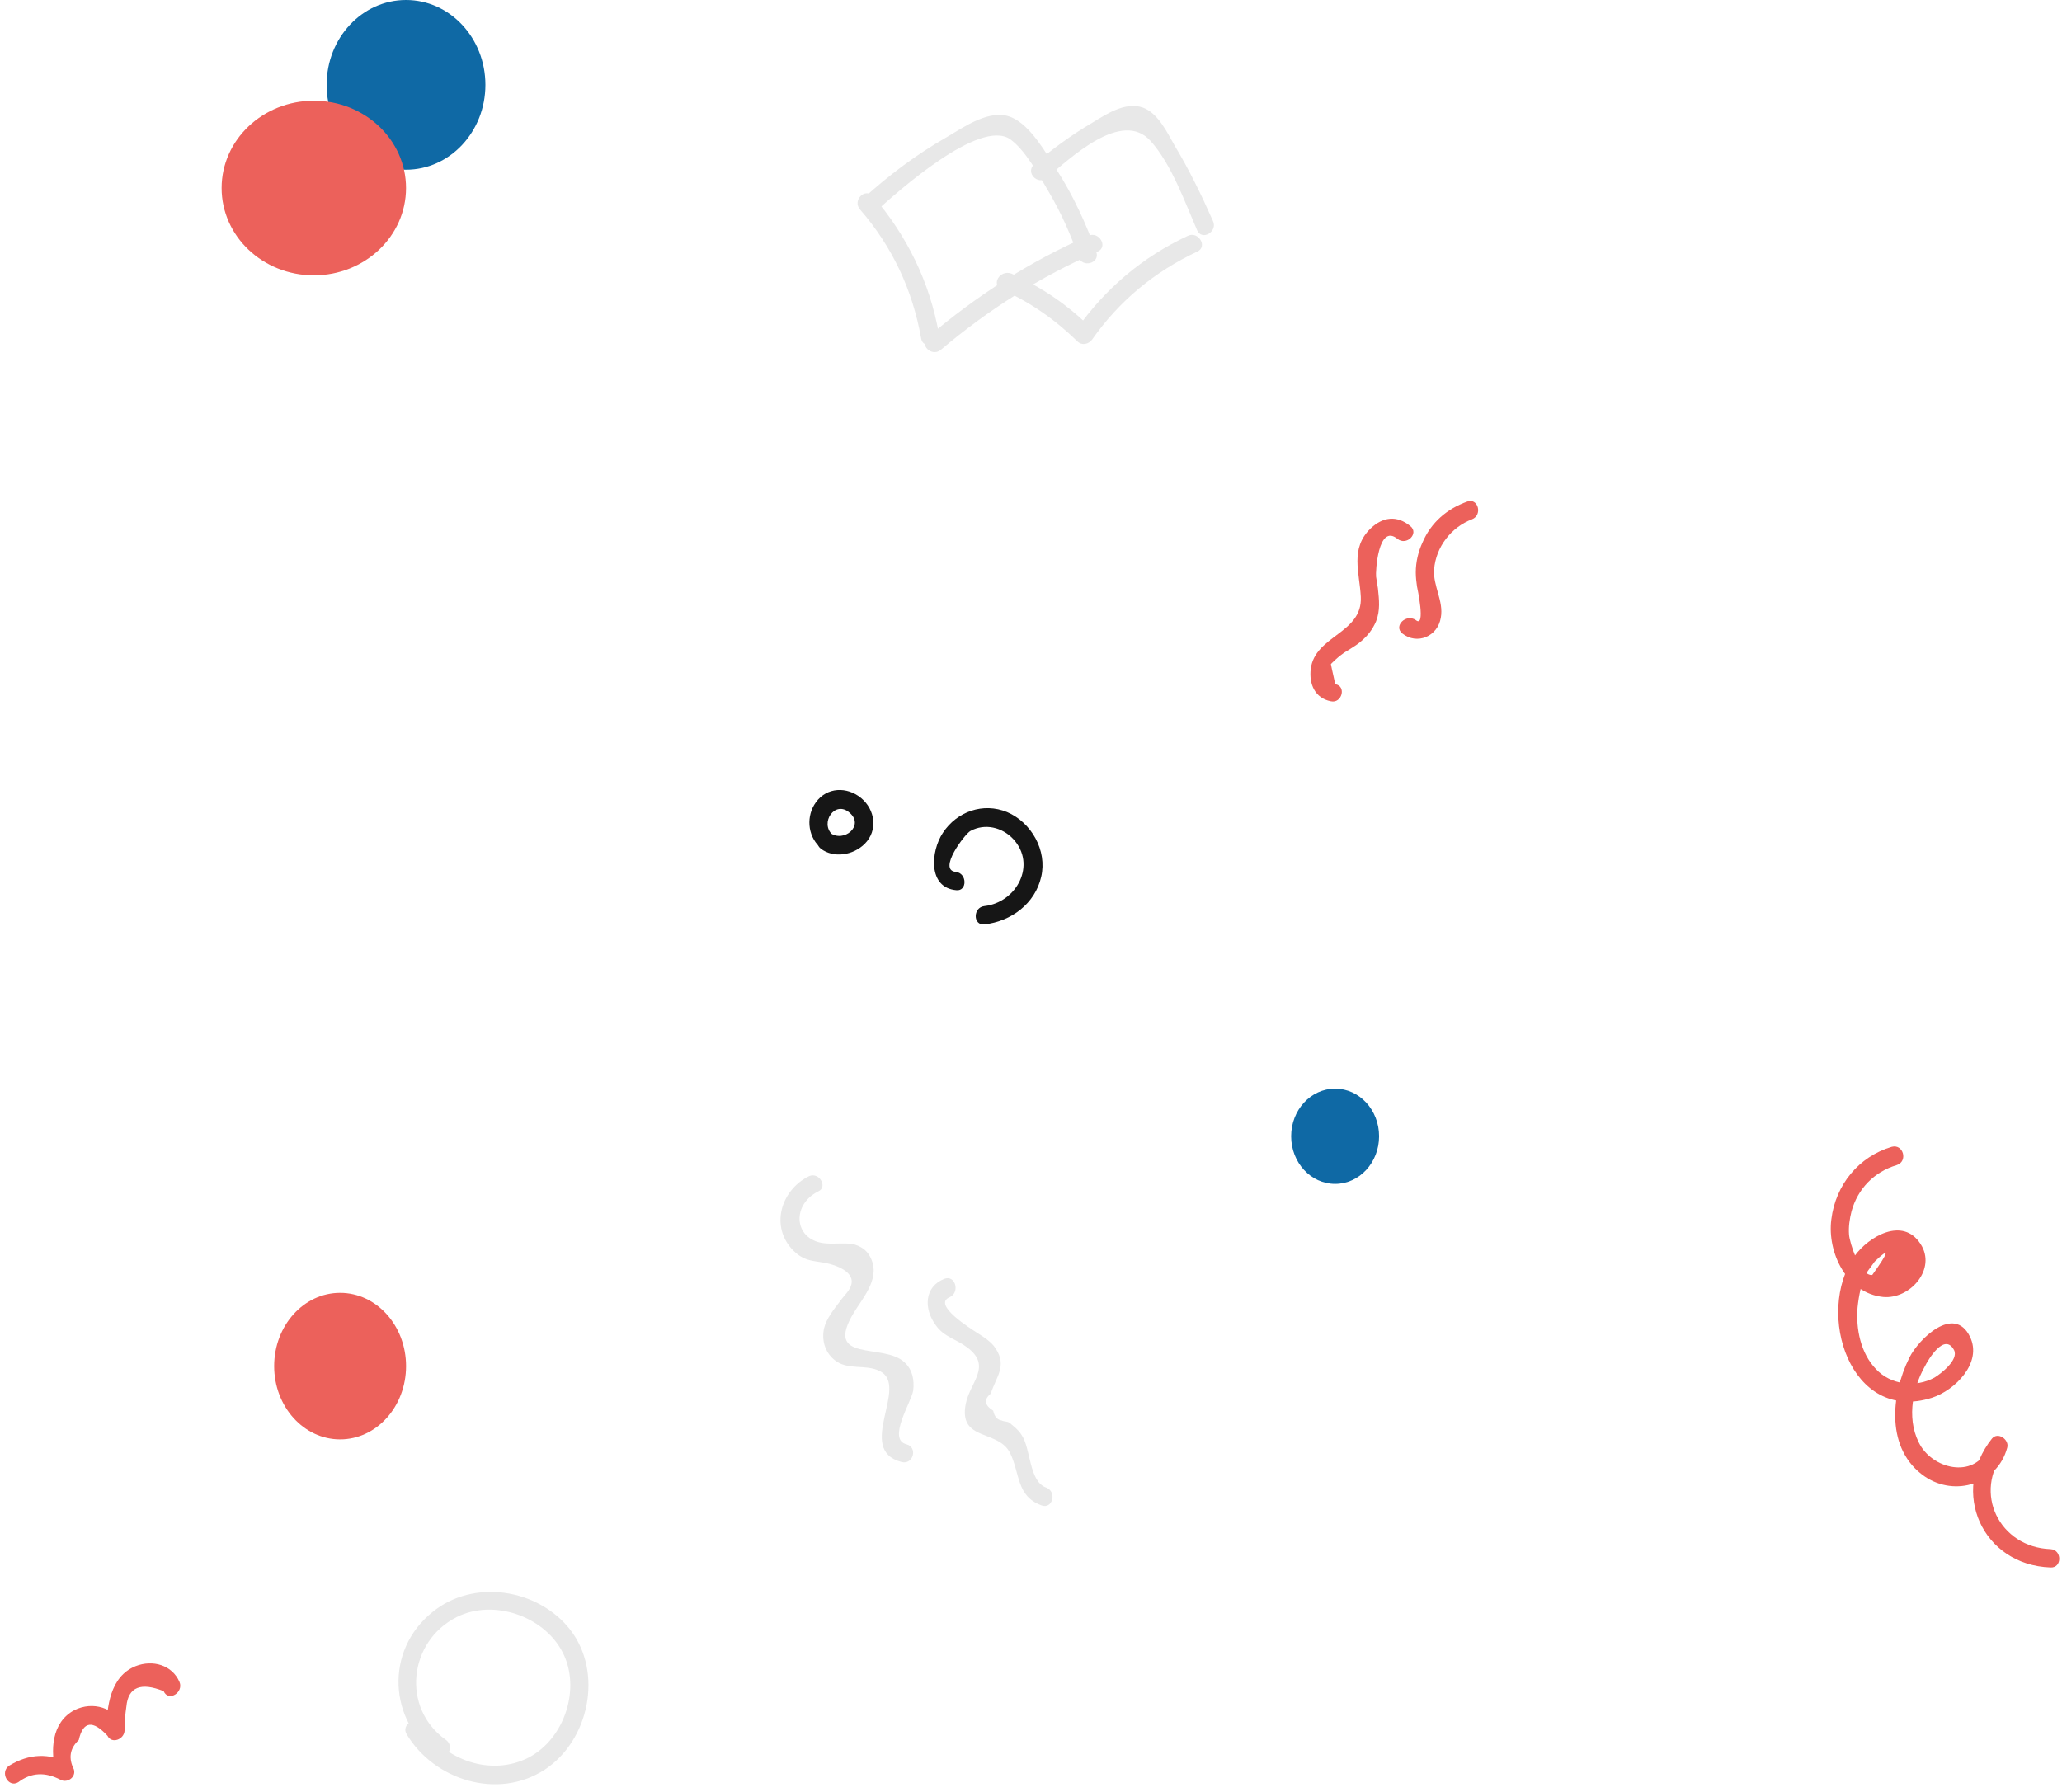 <svg width="214" height="186" viewBox="0 0 214 186" fill="none" xmlns="http://www.w3.org/2000/svg">
<path d="M99.188 90.501C97.287 90.311 100.138 86.572 100.709 86.255C102.23 85.431 104.004 85.875 105.145 87.079C107.617 89.741 105.525 93.67 102.166 94.05C100.962 94.177 100.962 96.078 102.166 95.951C104.955 95.634 107.426 93.796 108.06 91.008C108.694 88.283 107.046 85.368 104.511 84.29C102.04 83.276 99.315 84.227 97.857 86.445C96.59 88.346 96.273 92.149 99.251 92.402C100.392 92.529 100.392 90.628 99.188 90.501Z" fill="#161616"/>
<path d="M86.387 86.635C85.056 85.431 86.641 83.023 88.162 84.353C89.746 85.684 87.591 87.522 86.134 86.445C85.183 85.684 84.232 87.332 85.183 88.093C86.514 89.106 88.542 88.79 89.746 87.586C91.14 86.191 90.823 84.037 89.366 82.832C87.908 81.628 85.817 81.692 84.676 83.276C83.662 84.67 83.789 86.698 85.056 87.902C85.944 88.79 87.338 87.459 86.387 86.635Z" fill="#161616"/>
<path d="M83.938 122.096C81.023 123.553 79.882 127.356 82.354 129.827C83.684 131.158 84.825 130.778 86.409 131.285C87.424 131.602 88.564 132.236 88.374 133.25C88.247 133.947 87.55 134.517 87.17 135.088C86.536 135.911 85.776 136.862 85.522 137.876C85.269 139.08 85.586 140.284 86.536 141.108C87.931 142.312 89.768 141.552 91.289 142.312C94.458 143.833 88.691 150.487 93.571 151.755C94.775 152.072 95.282 150.234 94.078 149.917C92.05 149.41 94.585 145.544 94.775 144.34C94.902 143.263 94.712 142.185 93.888 141.425C91.733 139.334 85.395 141.552 88.628 136.228C89.642 134.581 91.48 132.553 90.275 130.398C89.895 129.701 89.261 129.321 88.501 129.13C87.74 129.004 86.536 129.13 85.776 129.067C82.417 128.877 82.037 125.138 84.889 123.68C85.966 123.237 85.015 121.589 83.938 122.096Z" fill="#E8E8E8"/>
<path d="M98.007 132.743C95.916 133.566 95.852 135.848 97.12 137.559C97.944 138.763 99.274 139.017 100.352 139.84C103.013 141.805 100.669 143.453 100.225 145.734C99.465 149.663 103.647 148.333 104.851 150.868C105.865 152.959 105.485 155.304 108.083 156.254C109.224 156.698 109.731 154.86 108.59 154.416C106.753 153.783 107.006 150.297 105.992 148.903C105.675 148.396 105.232 148.079 104.788 147.699C104.534 147.509 104.154 147.572 103.964 147.445C103.521 147.382 103.204 147.065 103.077 146.431C102.19 145.861 102.063 145.291 102.823 144.657C103.394 142.882 104.535 141.805 103.33 139.967C102.887 139.27 102.063 138.763 101.366 138.319C100.795 137.939 96.676 135.404 98.577 134.644C99.655 134.137 99.148 132.299 98.007 132.743Z" fill="#E8E8E8"/>
<path d="M46.261 180.587C41.635 177.291 42.396 170.383 47.402 167.848C51.205 165.947 56.401 167.722 58.366 171.461C60.33 175.2 58.619 180.46 54.88 182.424C50.951 184.452 46.071 182.678 43.853 179.066C43.219 178.052 41.572 179.002 42.206 180.016C45.057 184.769 51.648 186.861 56.528 183.692C61.154 180.65 62.612 173.615 59.19 169.179C55.831 164.87 49.113 163.856 44.867 167.341C39.924 171.334 40.304 178.622 45.374 182.298C46.325 182.931 47.275 181.284 46.261 180.587Z" fill="#E8E8E8"/>
<path d="M89.259 21.749C92.618 25.615 94.709 30.114 95.597 35.121C95.787 36.325 97.625 35.818 97.434 34.614C96.484 29.29 94.139 24.474 90.59 20.355C89.766 19.467 88.435 20.798 89.259 21.749Z" fill="#E8E8E8"/>
<path d="M90.908 21.939C93.062 19.974 101.681 12.243 104.85 14.461C106.434 15.601 107.828 18.2 108.842 19.911C110.11 22.066 111.124 24.347 111.948 26.692C112.328 27.833 114.166 27.326 113.786 26.185C112.708 23.206 111.377 20.291 109.666 17.63C108.589 15.918 106.941 13.003 104.977 12.179C102.759 11.229 100.034 13.193 98.196 14.271C95.09 16.045 92.239 18.2 89.577 20.608C88.689 21.432 90.02 22.763 90.908 21.939Z" fill="#E8E8E8"/>
<path d="M97.626 36.325C102.569 32.142 107.956 28.72 113.913 26.122C115.054 25.615 114.04 23.967 112.962 24.474C106.878 27.136 101.365 30.685 96.295 34.994C95.344 35.755 96.675 37.085 97.626 36.325Z" fill="#E8E8E8"/>
<path d="M108.653 18.453C111.061 16.425 116.448 11.292 119.426 14.651C121.581 17.059 122.975 20.988 124.243 23.904C124.75 25.044 126.397 24.03 125.89 22.953C124.686 20.228 123.419 17.63 121.898 15.095C121.137 13.764 120.187 11.736 118.602 11.165C116.764 10.532 114.8 11.862 113.342 12.75C111.187 14.017 109.223 15.475 107.322 17.059C106.371 17.946 107.765 19.277 108.653 18.453Z" fill="#E8E8E8"/>
<path d="M103.963 30.051C106.942 31.382 109.477 33.156 111.821 35.438C112.265 35.881 112.962 35.755 113.342 35.248C116.131 31.255 119.807 28.213 124.243 26.122C125.384 25.615 124.37 23.967 123.292 24.474C118.539 26.692 114.673 29.987 111.695 34.233C112.202 34.17 112.709 34.107 113.216 34.043C110.807 31.635 108.082 29.797 104.977 28.403C103.773 27.959 102.822 29.544 103.963 30.051Z" fill="#E8E8E8"/>
<path d="M138.568 71.017C138.441 70.32 138.251 69.623 138.124 68.926C138.694 68.356 139.265 67.849 139.962 67.468C140.342 67.215 140.786 66.961 141.166 66.644C141.926 66.011 142.433 65.377 142.814 64.49C143.257 63.349 143.131 62.272 143.004 61.068C142.94 60.687 142.877 60.244 142.814 59.864C142.75 59.42 143.004 54.287 145.032 55.934C145.982 56.695 147.313 55.364 146.363 54.603C144.968 53.463 143.511 53.653 142.243 54.857C140.089 56.948 141.103 59.42 141.229 61.955C141.419 65.757 136.476 65.947 136.033 69.433C135.842 71.017 136.476 72.475 138.124 72.792C139.265 73.045 139.772 71.207 138.568 71.017Z" fill="#EC615B"/>
<path d="M145.54 65.757C147.061 66.961 149.216 66.074 149.533 64.11C149.849 62.398 148.709 60.814 148.835 59.103C149.026 56.758 150.61 54.73 152.765 53.906C153.905 53.463 153.398 51.625 152.258 52.069C150.166 52.829 148.519 54.223 147.631 56.315C147.188 57.265 146.934 58.343 146.934 59.42C146.934 59.927 146.998 60.434 147.061 60.877C147.061 60.877 148.012 65.25 146.934 64.363C145.92 63.666 144.589 64.997 145.54 65.757Z" fill="#EC615B"/>
<path d="M1.9 184.986C3.231 183.972 4.688 183.908 6.273 184.732C6.97 185.113 7.92 184.479 7.667 183.655C7.096 182.514 7.223 181.5 8.174 180.613C8.617 178.648 9.631 178.522 11.152 180.169C11.596 181.057 12.864 180.55 12.927 179.662C12.927 178.839 12.99 177.951 13.117 177.127C13.307 175.1 14.638 174.593 16.983 175.543C17.49 176.684 19.074 175.67 18.631 174.593C17.87 172.818 15.842 172.248 14.068 172.945C11.406 174.022 11.089 177.191 11.026 179.662C11.596 179.472 12.23 179.346 12.8 179.155C11.913 177.254 9.631 176.557 7.73 177.508C5.322 178.775 5.195 181.754 5.829 184.099C6.273 183.718 6.78 183.401 7.223 183.021C5.068 181.944 3.04 182.007 0.949 183.275C-0.065 183.972 0.886 185.62 1.9 184.986Z" fill="#EC615B"/>
<path d="M196.334 119.037C192.912 120.051 190.504 122.966 190.06 126.578C189.617 130 191.645 134.246 195.447 134.627C198.235 134.88 201.024 131.711 199.313 129.113C197.475 126.261 193.926 128.353 192.468 130.38C188.349 136.274 192.025 147.808 200.517 145.083C202.862 144.323 205.777 141.471 204.446 138.746C202.798 135.387 199.123 138.999 198.172 140.901C196.208 144.83 195.701 150.47 199.756 153.258C202.925 155.413 207.298 154.019 208.312 150.28C208.565 149.456 207.361 148.569 206.728 149.329C202.355 154.843 205.714 162.448 212.812 162.701C214.016 162.765 214.016 160.863 212.812 160.8C207.488 160.61 204.7 154.906 208.058 150.724C207.551 150.407 206.981 150.09 206.474 149.773C205.524 153.385 201.087 152.815 199.376 150.153C197.855 147.682 198.362 144.323 199.756 141.851C200.073 141.217 201.784 138.239 202.798 140.14C203.305 141.154 201.404 142.612 200.77 142.992C198.806 144.069 196.208 143.752 194.687 142.105C193.102 140.457 192.595 137.922 192.785 135.704C192.912 134.5 193.166 133.106 193.736 132.092C193.989 131.711 194.306 131.331 194.56 130.951C196.144 129.43 196.081 129.873 194.306 132.345C193.039 132.472 191.961 128.986 191.898 128.162C191.835 127.339 191.961 126.515 192.152 125.754C192.785 123.409 194.496 121.635 196.841 120.938C198.045 120.558 197.538 118.72 196.334 119.037Z" fill="#EC615B"/>
<path d="M42.138 17.618C46.688 17.618 50.377 13.674 50.377 8.809C50.377 3.944 46.688 0 42.138 0C37.588 0 33.899 3.944 33.899 8.809C33.899 13.674 37.588 17.618 42.138 17.618Z" fill="#0F69A5"/>
<path d="M138.563 122.886C141.083 122.886 143.126 120.673 143.126 117.943C143.126 115.213 141.083 113 138.563 113C136.043 113 134 115.213 134 117.943C134 120.673 136.043 122.886 138.563 122.886Z" fill="#0F69A5"/>
<path d="M32.569 28.582C37.855 28.582 42.139 24.525 42.139 19.52C42.139 14.514 37.855 10.457 32.569 10.457C27.284 10.457 23 14.514 23 19.52C23 24.525 27.284 28.582 32.569 28.582Z" fill="#EC615B"/>
<path d="M35.297 149.407C39.078 149.407 42.142 146.002 42.142 141.802C42.142 137.602 39.078 134.197 35.297 134.197C31.517 134.197 28.453 137.602 28.453 141.802C28.453 146.002 31.517 149.407 35.297 149.407Z" fill="#EC615B"/>
</svg>
